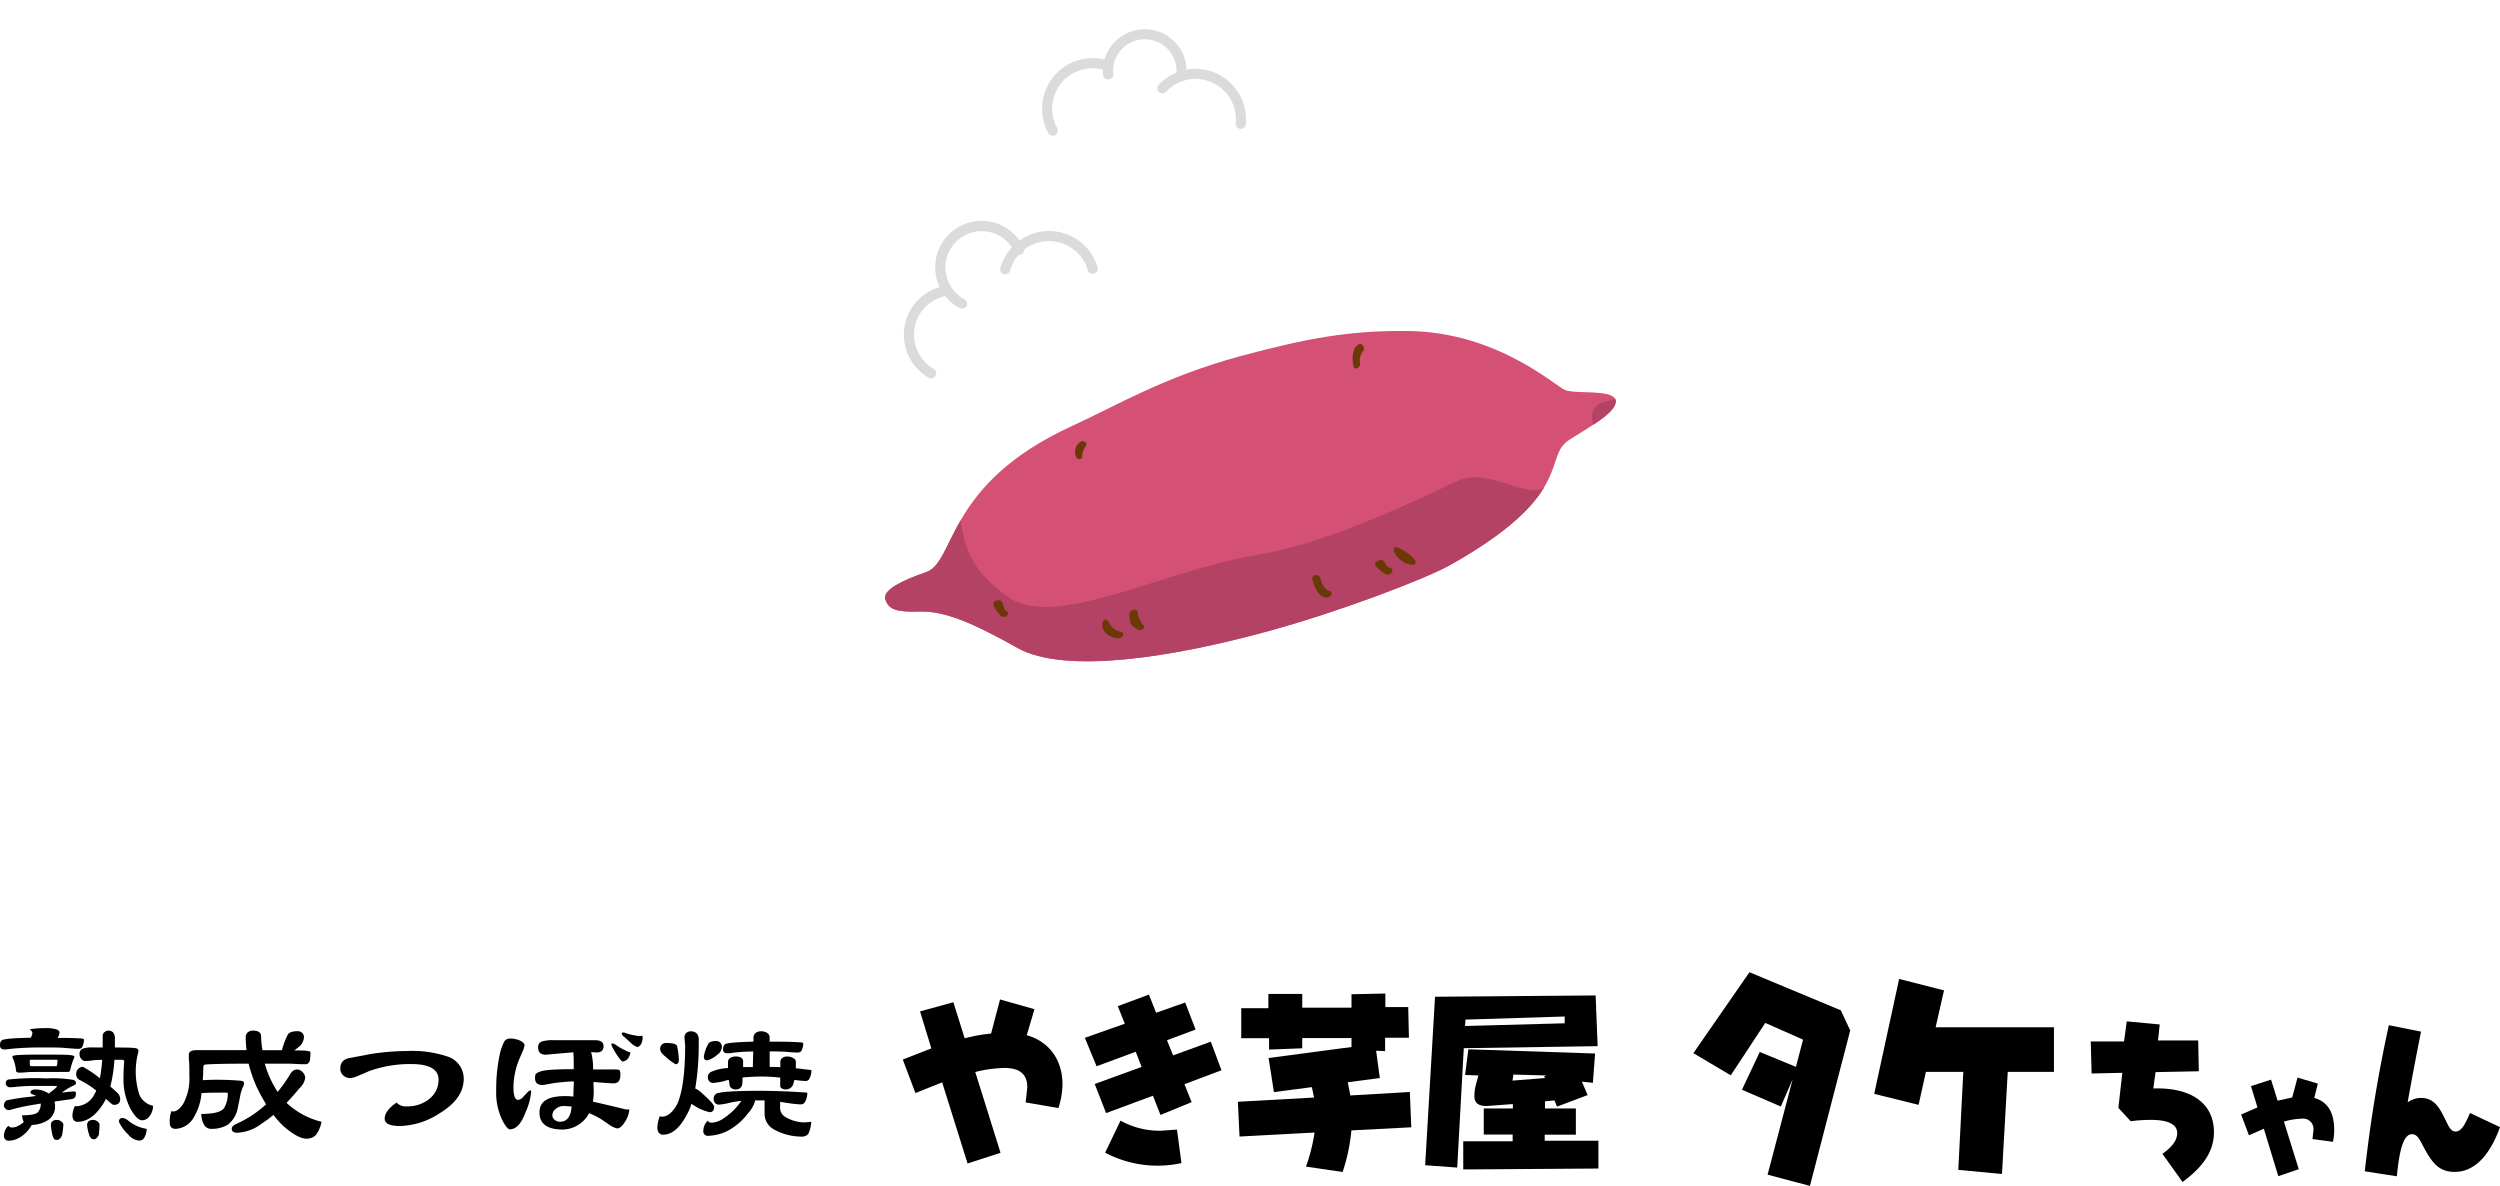 <svg id="レイヤー_1" data-name="レイヤー 1" xmlns="http://www.w3.org/2000/svg" viewBox="0 0 468 222"><defs><style>.cls-1{fill:#d45075;}.cls-2{fill:#b44264;}.cls-3{fill:#6a3906;}.cls-4{fill:#dbdbdb;}</style></defs><title>loading-1</title><path d="M8.48,192.47a6.12,6.12,0,0,1,2.14.25c.35.14.52.34.52.58a2.13,2.13,0,0,1-.37,1c1.61,0,3,0,4.21.09.5,0,.74.1.74.25a3.19,3.19,0,0,1-.27,1.23.7.7,0,0,1-.68.47c-.5,0-1.36-.05-2.57-.16s-2.48-.09-3.72-.09a57.57,57.57,0,0,0-6.44.25,11.64,11.64,0,0,1-1.17.12c-.58,0-.87-.25-.87-.74a1.13,1.13,0,0,1,.37-1c.46-.25,2.25-.4,5.39-.46a2.65,2.65,0,0,0,.31-.87c0-.19-.17-.42-.5-.71A17.16,17.16,0,0,1,8.48,192.47Zm.28,9.41a22.25,22.25,0,0,1,5,.28c.31.14.47.34.47.58s-.26.42-.78.62a11.3,11.3,0,0,0-1.64,1l-.24.18,1-.12a12.26,12.26,0,0,1,1.39-.1c.16,0,.25.12.25.34a1.25,1.25,0,0,1-.19.78,1,1,0,0,1-.56.31l-3.25.46a4.49,4.49,0,0,1,.1,1,3,3,0,0,1-1.49,2.57,6,6,0,0,1-2.88.81,4.39,4.39,0,0,1-.52.8,6,6,0,0,1-2,1.7,4.15,4.15,0,0,1-1.67.44.86.86,0,0,1-1-1,2.46,2.46,0,0,1,.84-1.8c.1.23.35.34.74.34a2.34,2.34,0,0,0,1-.28,4.25,4.25,0,0,0,1.12-.74,3.17,3.17,0,0,1-.31-1.27c1.57,0,2.55-.18,2.94-.56a2.32,2.32,0,0,0,.55-1.64c-.45.09-.87.16-1.26.22a35.5,35.5,0,0,0-4.09.87,2.91,2.91,0,0,1-.68.15.73.73,0,0,1-.56-.28A.68.68,0,0,1,.74,207a1.14,1.14,0,0,1,.47-1,39.78,39.78,0,0,1,4.49-.69l1.08-.15-.53-.25c-.37-.1-.55-.22-.55-.37,0-.39.32-.59,1-.59a4.35,4.35,0,0,1,2.44.78,3.39,3.39,0,0,1,.34-.31,6.51,6.51,0,0,0,1.21-1c0-.08-.24-.13-.71-.13H6.35a30.26,30.26,0,0,0-3.56.19q-.66.06-1,.06a.72.72,0,0,1-.47-.22.64.64,0,0,1-.25-.49.72.72,0,0,1,.47-.74A47.29,47.29,0,0,1,8.76,201.88Zm-1.42-4.46c3,0,4.92,0,5.78.09.54.07.81.16.81.28a.71.71,0,0,1-.09.31,11.78,11.78,0,0,0-.68,2.17c-.07.27-.21.4-.44.4H7.34c-1.08,0-1.89,0-2.45.06s-1.16.07-1.36.07-.47-.11-.53-.31a7.12,7.12,0,0,0-.49-2.14,1.82,1.82,0,0,1-.19-.56c0-.14.32-.23,1-.28C4.09,197.45,5.44,197.42,7.34,197.42Zm-1.52,2.17h4.7c.09,0,.15-.13.19-.37l.06-.72c0-.08-.08-.12-.25-.12H5.94c-.24,0-.37,0-.37.12l0,.72C5.62,199.46,5.7,199.59,5.82,199.59Zm4.83,10.06a1.25,1.25,0,0,1,.77.25c.29.22.44.42.44.58a12.24,12.24,0,0,1-.25,2.05c-.23.57-.55.86-1,.86s-.53-.2-.71-.62a10.16,10.16,0,0,1-.38-2.29,1.14,1.14,0,0,1,.28-.58A1.41,1.41,0,0,1,10.65,209.65Zm6.78-13.56h1.79c0-.21,0-.41,0-.62v-1.55a.92.92,0,0,1,.31-.68,1.17,1.17,0,0,1,.78-.31,1.22,1.22,0,0,1,.93.41,2.2,2.2,0,0,1,.27,1.3c0,.51,0,1,0,1.45q3.25,0,3.84.12c.37.09.56.24.56.47,0,0,0,.28-.13.71a14.07,14.07,0,0,0,.34,7.62,3.63,3.63,0,0,0,2.54,2,3.25,3.25,0,0,1-.71,2,1.71,1.71,0,0,1-1.33.71c-.68,0-1.43-.76-2.26-2.29a11.86,11.86,0,0,1-1.24-5.66c0-.6,0-1.61.13-3a.33.33,0,0,0-.38-.37H21.42a27,27,0,0,1-.77,5,18.75,18.75,0,0,1,1.48,1.34,1.69,1.69,0,0,1,.37,1c0,.73-.4,1.09-1.2,1.09-.17,0-.48-.22-.93-.65-.19-.17-.37-.32-.56-.47a7,7,0,0,1-.62,1.12Q17.09,210,14.52,210a.87.87,0,0,1-.75-.37,1.59,1.59,0,0,1-.21-.84,4.36,4.36,0,0,1,.49-1.79.25.25,0,0,0,.22.09,4,4,0,0,0,3.28-2,10.09,10.09,0,0,0,.47-.93,16.8,16.8,0,0,0-3.13-2,1.15,1.15,0,0,1-.62-1.12,1.24,1.24,0,0,1,.43-1,1.3,1.3,0,0,1,.81-.34,20.45,20.45,0,0,1,3.09,2.08l.1.06a26.21,26.21,0,0,0,.43-3.44c-.79,0-1.35.05-1.7.09a10.37,10.37,0,0,1-1.58.13c-.19,0-.41-.15-.68-.43a1.52,1.52,0,0,1-.28-.9,1,1,0,0,1,.49-.93A4.65,4.65,0,0,1,17.43,196.09Zm0,13.56a1.25,1.25,0,0,1,.77.25c.29.22.43.42.43.58q0,.72-.12,1.92-.37.87-1,.87c-.29,0-.54-.21-.74-.62a7.46,7.46,0,0,1-.47-2.17,1.14,1.14,0,0,1,.28-.58A1.41,1.41,0,0,1,17.43,209.65Zm5.57-.37a2.15,2.15,0,0,1,.93.43,7,7,0,0,0,3.53,1.61,3.38,3.38,0,0,1-.5,1.73,1,1,0,0,1-.84.47A2.88,2.88,0,0,1,24,212.37,7.7,7.7,0,0,1,22.26,210C22.26,209.51,22.5,209.28,23,209.28Z"/><path d="M46.23,199.12c-4,0-6.57.06-7.77.16a.4.4,0,0,0-.4.43c0,.89-.05,1.72-.1,2.51.73-.06,1.6-.09,2.64-.09,1.54,0,3,.06,4.36.18.47,0,.71.19.71.43a1.43,1.43,0,0,1-.18.72,6.74,6.74,0,0,0-.56,1.92l-.43,2.07a5.07,5.07,0,0,1-1.86,3.1,5.94,5.94,0,0,1-3.25.77,1.49,1.49,0,0,1-1.12-.65,4.12,4.12,0,0,1-.58-2.14c2.29,0,3.7-.36,4.24-1.08a5.11,5.11,0,0,0,.71-2.79c0-.08-.13-.12-.37-.12-1.84,0-3.36,0-4.55.09a10.38,10.38,0,0,1-1.4,4.46,4.13,4.13,0,0,1-3.46,2.23c-.73,0-1.09-.4-1.09-1.21a5.6,5.6,0,0,1,.34-2.16.27.27,0,0,0,.25.12c.72,0,1.37-.52,2-1.55a9.89,9.89,0,0,0,1.09-5.07c0-1.49,0-2.54-.1-3.16q0-.56,0-.87c0-.56.49-.83,1.46-.83h9.34a20.39,20.39,0,0,1-.15-2.45,1.18,1.18,0,0,1,.4-.9,1.45,1.45,0,0,1,.93-.31c1,0,1.51.33,1.55,1a18,18,0,0,0,.25,2.67l3.65,0a13.71,13.71,0,0,1,1-2.73c.2-.55.84-.83,1.92-.83a1.13,1.13,0,0,1,.86.31,1.1,1.1,0,0,1,.34.77,2.54,2.54,0,0,1-1.14,2c-.25.21-.48.38-.68.53,1.17,0,1.94,0,2.29.06s.74.13.74.22a9.38,9.38,0,0,1-.12,1.7c-.21.39-.45.59-.71.59-.5,0-1.45,0-2.85-.1H49.57a18.81,18.81,0,0,0,2.08,4.77,4.91,4.91,0,0,0,.34.5,26.69,26.69,0,0,0,2.19-3.07c.4-.74.86-1.11,1.4-1.11a1.33,1.33,0,0,1,1,.43,1.63,1.63,0,0,1,.56,1.15,3.41,3.41,0,0,1-1.15,2c-.8,1-1.59,1.85-2.35,2.66A14.68,14.68,0,0,0,60.19,210a5.79,5.79,0,0,1-1.08,2.51,2.48,2.48,0,0,1-1.71.65c-1.13,0-2.62-.82-4.45-2.45a19.35,19.35,0,0,1-1.77-2,20.48,20.48,0,0,1-2.2,1.64,8.2,8.2,0,0,1-4.52,1.7c-.72,0-1.08-.25-1.08-.74,0-.31.24-.59.71-.84a21.4,21.4,0,0,0,5.73-3.74c-.62-1-1.22-2.12-1.8-3.31a27.2,27.2,0,0,1-1.48-4.31Z"/><path d="M86.81,201.94c0,2.5-1.51,4.65-4.52,6.47a14.16,14.16,0,0,1-7.4,2.38c-1.92,0-2.88-.46-2.88-1.39s.75-2,2.23-3a2.28,2.28,0,0,0,1.86.71,6.42,6.42,0,0,0,4.42-1.52,4.52,4.52,0,0,0,1.58-3.46q0-2.94-5.14-2.94A22.58,22.58,0,0,0,69,200.55c-.33.16-.91.41-1.73.74a5.71,5.71,0,0,1-1.64.53,2,2,0,0,1-1.27-.41,1.68,1.68,0,0,1-.65-1.39q0-1.72,1.92-2c1.28-.23,2.54-.47,3.77-.71a45.12,45.12,0,0,1,6.88-.56,20.53,20.53,0,0,1,7.39,1A4.35,4.35,0,0,1,86.81,201.94Z"/><path d="M99.43,204.36a11.33,11.33,0,0,1-1,3.74q-1.2,3.32-3,3.31c-.31,0-.75-.52-1.33-1.58a11.73,11.73,0,0,1-1.21-5.66,31.25,31.25,0,0,1,.65-6.72,9.73,9.73,0,0,1,.81-2.38,1.19,1.19,0,0,1,1-.65,4.56,4.56,0,0,1,2.17.46c.45.29.68.55.68.78a4.36,4.36,0,0,1-.43,1.3c-.15.37-.34.8-.56,1.3a14.2,14.2,0,0,0-1.09,5.26c0,1.59.29,2.38.87,2.38a1.4,1.4,0,0,0,.84-.43l.24-.28c.11-.1.26-.27.47-.49a2.6,2.6,0,0,1,.68-.59C99.38,204.11,99.43,204.19,99.43,204.36Zm18.39,3.31A5.07,5.07,0,0,1,117,210c-.5.82-1,1.24-1.46,1.24a3.72,3.72,0,0,1-1.42-.65l-1.46-1a16.77,16.77,0,0,0-2.38-1.21,5.69,5.69,0,0,1-4.92,3.07c-2.91,0-4.37-1.07-4.37-3.19s1.61-3.07,4.83-3.07a10.49,10.49,0,0,1,1.52.1q0-.84.09-2.85a32.88,32.88,0,0,0-4.24.4c-1,.19-1.54.28-1.58.28-1,0-1.45-.44-1.45-1.33,0-.42.06-.67.18-.78a2.42,2.42,0,0,1,.84-.43c.76-.29,2.84-.43,6.22-.43,0-.42,0-1,0-1.64s-.06-1.19-.06-1.52c-3.61.31-5.32.46-5.11.46-1,0-1.49-.45-1.49-1.36a1.06,1.06,0,0,1,.75-1.14,7.05,7.05,0,0,1,2.29-.22h3l3.37,0h1.24c1.05,0,1.58.36,1.58,1a1.22,1.22,0,0,1-.31,1,1.34,1.34,0,0,1-1,.28q-.41,0-1-.06a12.37,12.37,0,0,1,.37,3.25h3.93a2.77,2.77,0,0,1,.93.09c.17.08.25.38.25.9,0,1.09-.44,1.63-1.3,1.61-.37,0-1.62-.08-3.75-.25l.06,1.8a15,15,0,0,1-.15,1.88q2.3.52,6.19,1.46A2.4,2.4,0,0,0,117.82,207.67ZM107,207.14c-.68-.06-1.16-.09-1.43-.09a2.14,2.14,0,0,0-1.54.55,1.41,1.41,0,0,0-.62,1.12,1.07,1.07,0,0,0,.43.93,1.59,1.59,0,0,0,1,.34C106.15,210,106.88,209,107,207.14ZM118,197a2.37,2.37,0,0,1-.34,1,1.41,1.41,0,0,1-1.12.71c-.1,0-.35-.26-.74-.77a15.76,15.76,0,0,1-1.08-1.77,1.68,1.68,0,0,1-.28-.71q0-.12.15-.12a1.2,1.2,0,0,1,.62.21,10.39,10.39,0,0,0,1.89,1.09A2.56,2.56,0,0,0,118,197Zm2.26-3.1a2.24,2.24,0,0,1-.13,1.27,1.32,1.32,0,0,1-.77.84c-.13,0-.46-.14-1-.53-.31-.31-.82-.77-1.52-1.39l-.12-.06a1.53,1.53,0,0,1-.34-.5c0-.08,0-.15.12-.22a.85.85,0,0,1,.65.1,13,13,0,0,0,2.11.49A2,2,0,0,0,120.27,193.86Z"/><path d="M129.35,193.06a1.56,1.56,0,0,1,1.11.43,2,2,0,0,1,.34,1.39,50.48,50.48,0,0,1-.65,8.89,4,4,0,0,1,1.21.83c1.55,1.36,2.32,2.23,2.32,2.6q0,1-.84,1a9.13,9.13,0,0,1-3.4-1.58,10.07,10.07,0,0,1-.9,2.11q-1.95,3.67-4.39,3.68a1,1,0,0,1-.87-.43,1.71,1.71,0,0,1-.22-.9,6.45,6.45,0,0,1,.47-2.16.44.44,0,0,0,.37.12c1.07,0,2-.78,2.88-2.35q1.48-3.37,1.48-11c-.08-.83-.12-1.35-.12-1.58a.94.94,0,0,1,.34-.74A1.24,1.24,0,0,1,129.35,193.06Zm-4.61,2.19c1.17,0,1.83.18,2,.53a14.11,14.11,0,0,1,.34,2.6c0,.56-.21.84-.62.84a9.9,9.9,0,0,1-1.89-1.43c-.68-.51-1-1-1-1.45a1.28,1.28,0,0,1,.31-.78A1.16,1.16,0,0,1,124.74,195.25Zm9.31-.37a1,1,0,0,1,.78.31,1.17,1.17,0,0,1,.31.78,1.9,1.9,0,0,1-.87,1.48,4.5,4.5,0,0,1-1.89,1.05c-.41,0-.62-.23-.62-.71a7,7,0,0,1,.78-2.29C132.7,195.09,133.21,194.88,134.05,194.88Zm8,9.32c2.8,0,5.83.11,9.07.34a3.21,3.21,0,0,1-.5,1.86.86.86,0,0,1-.71.34,16.78,16.78,0,0,1-2.2-.22l-1.67-.25v1.06a1.93,1.93,0,0,0,.87,1.7,7.12,7.12,0,0,0,3.5,1.08,11.45,11.45,0,0,0,1.45-.12,5.51,5.51,0,0,1-.59,2.35,1.73,1.73,0,0,1-1.36.43,10.68,10.68,0,0,1-5.17-1.42,3.36,3.36,0,0,1-1.61-3V206L142,206c-.21,0-.42,0-.62,0a5.59,5.59,0,0,1-1.33,2.38,11.57,11.57,0,0,1-4,3.4,8.8,8.8,0,0,1-3.38.84.85.85,0,0,1-1-1,2.49,2.49,0,0,1,.84-1.83c.1.25.35.38.74.38a4.42,4.42,0,0,0,2.29-.87,12.12,12.12,0,0,0,3.25-3.22,17.18,17.18,0,0,0-2.6.46,12,12,0,0,1-1.61.25,1,1,0,0,1-.71-.31,1.18,1.18,0,0,1-.28-.8,1.07,1.07,0,0,1,.62-1Q135.57,204.21,142,204.2Zm-1-9.19,0-.75a1.09,1.09,0,0,1,.37-.86,1.61,1.61,0,0,1,1.08-.34,1.94,1.94,0,0,1,1.12.31,1,1,0,0,1,.46.89V195c2.19,0,4,0,5.57.12.48,0,.72.09.72.22a3.14,3.14,0,0,1-.28,1.24.76.76,0,0,1-.71.46c-.46,0-1.27-.05-2.45-.16q-1.43-.06-2.85-.06v2.91c.66,0,1.34,0,2,.06v-1.05a.94.94,0,0,1,.43-.74,1.57,1.57,0,0,1,.9-.22,2.21,2.21,0,0,1,1.11.31.73.73,0,0,1,.46.65c0,.46,0,.87,0,1.24.95.1,1.92.22,2.91.34a3.33,3.33,0,0,1-.43,1.73.79.79,0,0,1-.65.31,16.53,16.53,0,0,1-2.1-.21,6.34,6.34,0,0,1-.31,1.05,1.48,1.48,0,0,1-1.34.74,1.12,1.12,0,0,1-1-.49v-1.71a28.09,28.09,0,0,0-3.29-.21,36.52,36.52,0,0,0-3.77.18c0,.58,0,1.08-.1,1.49a1.11,1.11,0,0,1-1.08.74,1.21,1.21,0,0,1-1.21-.62q-.09-.56-.18-1.17a6.41,6.41,0,0,0-.93.25,15.36,15.36,0,0,1-2,.33,1,1,0,0,1-.71-.3,1.12,1.12,0,0,1-.28-.78,1.07,1.07,0,0,1,.62-1,8.63,8.63,0,0,1,3.15-.71c0-.39,0-.79,0-1.21a1,1,0,0,1,.4-.68,2.1,2.1,0,0,1,1.06-.28,2,2,0,0,1,1,.22.8.8,0,0,1,.37.62v1.14c.58,0,1.18,0,1.82,0l.07-2.91c-1.59,0-2.81.12-3.66.22a9.57,9.57,0,0,1-1.11.12c-.58,0-.87-.23-.87-.71a1.25,1.25,0,0,1,.37-1C136.19,195.22,138,195.07,141.05,195Z"/><path d="M172.23,189.33l6.24-1.71,2.12,6.75a31.45,31.45,0,0,1,4.94-.89l1.68-6.38,6.44,1.82-1.44,4.87c4.22,1.2,6.69,4.63,6.69,9.25a15.35,15.35,0,0,1-.76,4.39L192,206.37l.31-2.81c0-2.5-1.41-3.64-4.36-3.64a24.85,24.85,0,0,0-5.38.76l4.73,15.12-6.17,2-4.76-15.18-5,2L169,198.35l5.35-2.09Z"/><path d="M223.81,192.73l-5.35,2,1.14,2.84,7.06-2.57,2,5.35-6.93,2.61,1.34,3.36-5.83,2.4-1.41-3.6-8.77,3.25-2.13-5.45,8.78-3.19-1.1-2.84-7.33,2.71-2.2-5.32,7.48-2.64-1.31-3.29,5.83-2.16,1.34,3.4,5.45-1.92Zm-2.64,25a21,21,0,0,1-14.29-1.95l2.88-6a15,15,0,0,0,7.57,1.89l3-.21Z"/><path d="M263.75,194.27h-4.46v2.5l-1.68-.07.69,5.11-6,.79.48,2.47,11.14-.65.27,6.61-11.21.58a34.13,34.13,0,0,1-1.64,7.78l-6.86-1a33.62,33.62,0,0,0,1.61-6.38l-14.05.75-.31-6.51,14.26-.79-.41-1.95-7.1.93-1-6.38L253,196v-1.68h-9.22v1.92l-6.21.24v-2.13h-5.21v-5.62h5.08v-2.67h6.34v2.57H253v-2.51l6.34-.13v2.53h4.28Z"/><path d="M299.08,195.84l-25.06.38-1.23,22.35-6-.44,1.85-31.54,30.06-.24Zm-.89,6.86-2.06-.21L297.2,205l-5.73,2.16L291,206l-1.78.17v1.34H295v4.9h-5.83v1.13h10.05v5.21l-25.3.17v-5.27h9.25v-1.27h-5.41V207.5h5.45v-.82l-4.94.37c-1.51,0-2.26-.61-2.26-1.81a8.3,8.3,0,0,1,.31-2.3l.44-1.61-2.5-.1.62-4.8,23.72.79Zm-5.28-11.14v-1.27l-18.58.58-.07,1.2Zm-9.6,9.6-.17,1.13,6.07-.48-.14-.34.45-.14Z"/><path d="M344.6,189.13l1.76,3.77L338.82,222l-7.93-2.1L335.6,202l-2.23,5.14L326.09,204l3.34-7.07,6.77,2.79,1.33-5.1-7.07-3.13L324,201.3l-7-4.15L327.5,182Z"/><path d="M362.35,192.3H384.5v8.36h-8.65l-1.08,19.11-8.18-.77.94-18.34h-7l-1.37,6.17-8.31-2.06,4.67-21.51,8.4,2.14Z"/><path d="M411.62,200.54l-8.1.16-.42,3.06c7.17-.23,11.35,2.83,11.35,8.19,0,3.47-1.93,6.43-5.88,9.32L404.81,216c1.83-1.32,2.76-2.54,2.76-3.89,0-1.64-1.67-2.47-5-2.47a27.41,27.41,0,0,0-3.7.26l-2.31-2.51.74-6.56-5.75.13-.16-6h6.23l.51-3.76,6.17.58-.32,3h7.52Z"/><path d="M421.38,203.32l3.76-1.21,1.23,3.94,2.73-.6,1-3.73,3.8,1.14-.67,2.67c2.5.72,3.73,2.7,3.73,6a11.17,11.17,0,0,1-.23,2.22l-3.83-.52.18-1.67a1.94,1.94,0,0,0-2.21-2.14,12.69,12.69,0,0,0-3.32.55l2.78,8.9-3.83,1.31-2.71-8.88L421,212.53l-1.46-3.89,3.06-1.33Z"/><path d="M453.22,193.12c-1,5-1.83,9.42-2.51,13.24a4.32,4.32,0,0,1,2.51-.83c1.83,0,3,1,4.08,3.14,1,1.9,1.35,3.15,2.38,3.15s1.73-1.15,2.7-3.47L468,211c-2,5.56-4.95,8.38-8.48,8.38-3.06,0-4.31-1.8-6-5-.67-1.29-1.09-2.06-2-2.06-1.51,0-2.32,2.61-2.83,7.88l-6-.93a263,263,0,0,1,4.5-27.35Z"/><path class="cls-1" d="M302.39,74.83c-.56-2-7.27-1-9.39-1.81-1.77-.67-12.7-10.91-29.53-11.06-10.63-.1-18.58,1.28-31.23,4.7-14.3,3.86-23.32,9.32-31.65,13.13-23.72,10.87-21.62,25.42-27.24,27.34-4.62,1.57-8.07,3.36-7.63,5,.53,2,2.18,2.5,6.36,2.36,4.94-.17,10.47,2.38,18.42,6.83,9,5,29.22,1.69,46.89-3.15,13.29-3.63,29.45-9.78,34.12-12.41C295,92.51,288.8,85.58,293.69,82.39,297.25,80.07,303,77.05,302.39,74.83Z"/><path class="cls-2" d="M299.34,75.58a3,3,0,0,0-1,3.9c2.44-1.62,4.48-3.29,4.1-4.65a.82.82,0,0,0-.11-.23C302,74.78,299.66,75.43,299.34,75.58Z"/><path class="cls-2" d="M272.89,90c-5.06,2.34-23.28,11.5-37.32,13.84-18.67,3.11-38.49,14.48-47.31,7.6-4.49-3.5-7.46-6.42-8.42-14.06-2.87,4.95-3.79,8.8-6.49,9.73-4.62,1.57-8.07,3.36-7.63,5,.53,2,2.18,2.5,6.36,2.36,4.94-.17,10.47,2.38,18.42,6.83,9,5,29.22,1.69,46.89-3.15,13.29-3.63,29.45-9.78,34.12-12.41,10.82-6.07,15.34-10.82,17.54-14.48C286,93.49,278.48,87.43,272.89,90Z"/><path class="cls-3" d="M206.46,116.38c-.56,1.47.91,2.9,2.66,3.11,1.11.14,1.47-1,.77-1.21a3,3,0,0,1-2.25-1.67C207.44,116,206.71,115.7,206.46,116.38Z"/><path class="cls-3" d="M254.4,64.43c-1.26.6-1.37,2.79-1,4.17.24.87,1.38.07,1.2-.57a2.75,2.75,0,0,1,.62-2.36C255.61,65.24,255,64.14,254.4,64.43Z"/><path class="cls-3" d="M245.68,108.6c.39,1.26.92,2.74,2.27,3.22.9.31,1.94-.82.9-1.18s-1.37-1.41-1.69-2.43S245.39,107.69,245.68,108.6Z"/><path class="cls-3" d="M211.44,114.92c-.07,1.68.31,2.36,1.7,3,.51.25,1.46-.44.81-1a4.52,4.52,0,0,1-1-2.27C213,113.79,211.47,114.06,211.44,114.92Z"/><path class="cls-3" d="M202.17,82.77a2.22,2.22,0,0,0-.67,2.83c.18.45,1.15.54,1.08-.18a3.65,3.65,0,0,1,.69-1.93C203.76,82.92,202.68,82.25,202.17,82.77Z"/><path class="cls-3" d="M259.52,107.56c1,.19,1.67-1.09.58-1.29-.68-.12-.94-1.57-1.65-1.47-.52.08-1.36.51-.87,1.21A7,7,0,0,0,259.52,107.56Z"/><path class="cls-3" d="M187.4,115.37c.87.46,1.91-.55.93-1.06-.61-.33-.44-1.79-1.14-1.9-.52-.08-1.46.09-1.19.9A7,7,0,0,0,187.4,115.37Z"/><path class="cls-3" d="M263.92,105.67c1.17.33,1.38-.4.74-1.11a8.68,8.68,0,0,0-3.15-2.1c-.6-.14-.77.27-.48,1A4.4,4.4,0,0,0,263.92,105.67Z"/><path class="cls-4" d="M232.27,24.13h-.1a1,1,0,0,1-.85-1,7.56,7.56,0,0,0-13-6,.95.95,0,1,1-1.38-1.3,9.46,9.46,0,0,1,16.27,7.47A.94.94,0,0,1,232.27,24.13Z"/><path class="cls-4" d="M221.11,15.17H221a.94.94,0,0,1-.81-1.07,6,6,0,0,0,0-1.59,5.94,5.94,0,0,0-6.66-5.11,5.92,5.92,0,0,0-5.1,6.66,1,1,0,0,1-1.89.25,7.83,7.83,0,1,1,15.53,0A1,1,0,0,1,221.11,15.17Z"/><path class="cls-4" d="M197.09,25.4a1,1,0,0,1-.84-.5A9.46,9.46,0,0,1,207.8,11.46a.95.95,0,0,1-.66,1.78A7.56,7.56,0,0,0,197.92,24a1,1,0,0,1-.38,1.29A.92.92,0,0,1,197.09,25.4Z"/><path class="cls-4" d="M174.33,70.83a1,1,0,0,1-.47-.12,9.28,9.28,0,0,1,3.4-17.25,1,1,0,0,1,1.07.82.94.94,0,0,1-.82,1.06,7.38,7.38,0,0,0-2.7,13.72,1,1,0,0,1,.35,1.3A1,1,0,0,1,174.33,70.83Z"/><path class="cls-4" d="M188.18,51.34a.82.82,0,0,1-.26,0,.94.94,0,0,1-.65-1.17A9.46,9.46,0,0,1,205.45,50a.95.95,0,1,1-1.82.54,7.57,7.57,0,0,0-14.54.11A.93.93,0,0,1,188.18,51.34Z"/><path class="cls-4" d="M180.11,57.79a.93.93,0,0,1-.45-.11A8.68,8.68,0,1,1,191.44,46a1,1,0,1,1-1.68.89,6.78,6.78,0,1,0-9.2,9.14,1,1,0,0,1,.39,1.29A1,1,0,0,1,180.11,57.79Z"/></svg>